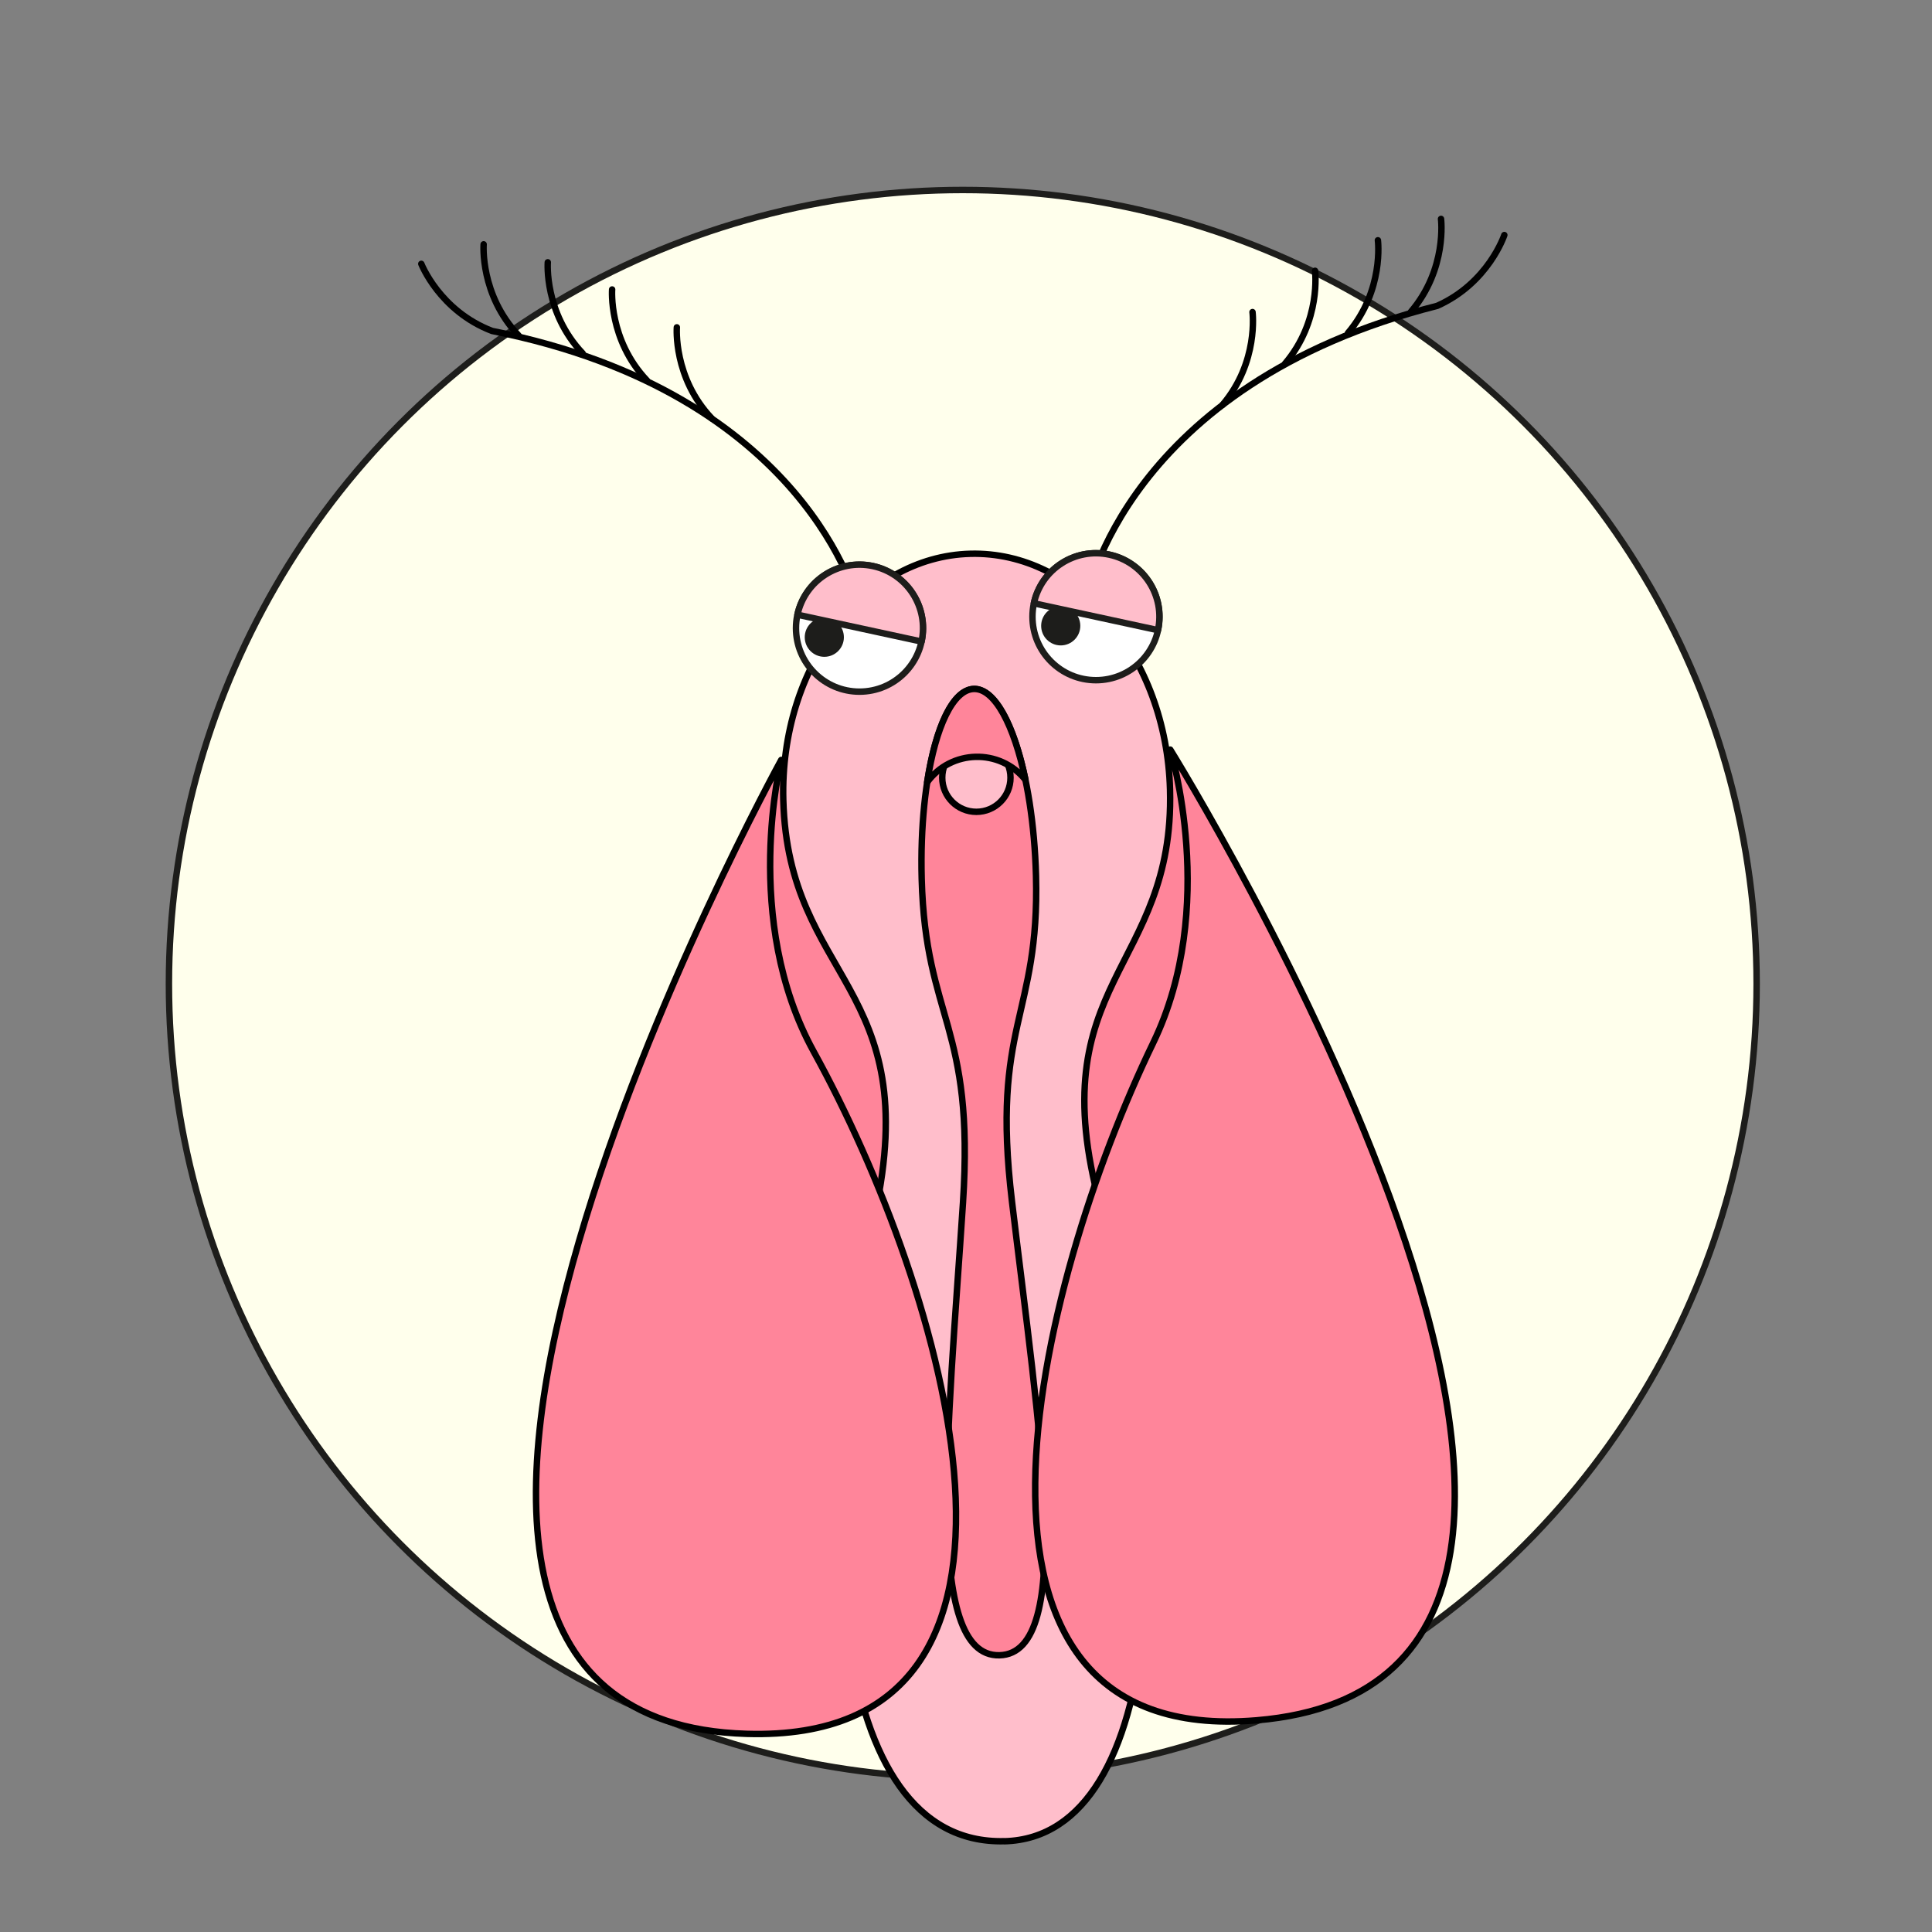 <?xml version="1.0" encoding="UTF-8"?>
<svg id="Calque_1" data-name="Calque 1" xmlns="http://www.w3.org/2000/svg" width="300" height="300" viewBox="0 0 300 300">
  <rect x="0" y="0" width="300" height="300" fill="#808080" stroke="none"/>
  <defs>
    <style>
      .cls-1 {
        fill: #ffffec;
      }

      .cls-1, .cls-2, .cls-3, .cls-4, .cls-5, .cls-6, .cls-7 {
        stroke-linecap: round;
        stroke-linejoin: round;
      }

      .cls-1, .cls-2, .cls-4, .cls-5 {
        stroke: #1d1d1b;
      }

      .cls-2 {
        fill: #1d1d1b;
      }

      .cls-3 {
        fill: #ff859a;
      }

      .cls-3, .cls-6, .cls-7 {
        stroke: #000;
      }

      .cls-4 {
        fill: #fff;
      }

      .cls-5, .cls-6 {
        fill: #ffbecb;
      }

      .cls-7 {
        fill: none;
      }
    </style>
  </defs>
  <circle class="cls-1" cx="149.5" cy="152.77" r="123.27"/>
  <g>
    <ellipse class="cls-3" cx="152.9" cy="170.34" rx="46.21" ry="67.39" transform="translate(-4.47 4.12) rotate(-1.52)"/>
    <path class="cls-6" d="M155.97,285.91c25.41-.67,27.08-53.89,14.91-98.51-9.59-35.16,11.55-36.71,10.8-64.78-.55-20.67-14.44-37.07-31.02-36.63-16.58.44-29.58,17.55-29.03,38.22.75,28.07,21.94,28.71,14.23,64.33-9.79,45.2-7.76,98.1,20.11,97.36Z"/>
    <path class="cls-3" d="M155.2,257.03c11.83-.31,6.12-35.45,1.94-70.46-3.29-27.58,4.31-28.65,3.73-50.58-.43-16.15-4.75-29.14-9.65-29.01-4.9.13-8.53,13.33-8.1,29.48.58,21.94,8.23,22.59,6.41,50.31-2.31,35.18-6.15,70.57,5.67,70.26Z"/>
    <g>
      <path class="cls-7" d="M233.59,36.5s-2.45,7.44-10.42,10.99c-48.46,12.3-54.47,45.45-54.47,45.45"/>
      <path class="cls-7" d="M223.76,33.99s1,7.76-4.66,14.41"/>
      <path class="cls-7" d="M213.96,37.31s1,7.76-4.66,14.41"/>
      <path class="cls-7" d="M204.2,42.05s1,7.76-4.66,14.41"/>
      <path class="cls-7" d="M194.49,48.46s1,7.76-4.66,14.41"/>
    </g>
    <g>
      <path class="cls-7" d="M65.42,40.97s2.84,7.3,10.99,10.42c49.05,9.71,56.8,42.5,56.8,42.5"/>
      <path class="cls-7" d="M75.1,37.94s-.59,7.81,5.42,14.14"/>
      <path class="cls-7" d="M85.06,40.73s-.59,7.81,5.42,14.14"/>
      <path class="cls-7" d="M95.05,44.95s-.59,7.81,5.42,14.14"/>
      <path class="cls-7" d="M105.1,50.83s-.59,7.81,5.42,14.14"/>
    </g>
    <path class="cls-3" d="M121.31,118s-81.97,148.94-5.38,151.23c52.2,1.56,30.62-69.28,10.43-105.92-11.3-20.5-5.05-45.31-5.05-45.31Z"/>
    <path class="cls-3" d="M181.72,116.4s89.76,144.38,13.39,150.73c-52.04,4.33-34.25-67.55-16.03-105.22,10.19-21.07,2.64-45.51,2.64-45.51Z"/>
    <circle class="cls-6" cx="151.61" cy="120.76" r="5.3"/>
    <path class="cls-3" d="M159.23,121.08c-1.78-8.53-4.77-14.19-8.01-14.1-3.24.09-5.93,5.89-7.25,14.48h0c3.73-5.09,11.26-5.28,15.24-.4l.02.02Z"/>
    <circle class="cls-4" cx="170.18" cy="95.76" r="9.86"/>
    <circle class="cls-2" cx="164.71" cy="97.18" r="2.54"/>
    <path class="cls-5" d="M179.81,97.85l-19.27-4.17c1.15-5.32,6.4-8.7,11.72-7.55s8.7,6.4,7.55,11.72Z"/>
    <circle class="cls-4" cx="133.46" cy="97.54" r="9.86"/>
    <circle class="cls-2" cx="128" cy="98.95" r="2.54"/>
    <path class="cls-5" d="M143.1,99.62l-19.27-4.17c1.15-5.32,6.4-8.7,11.72-7.55,5.32,1.15,8.7,6.4,7.55,11.72Z"/>
  </g>
</svg>